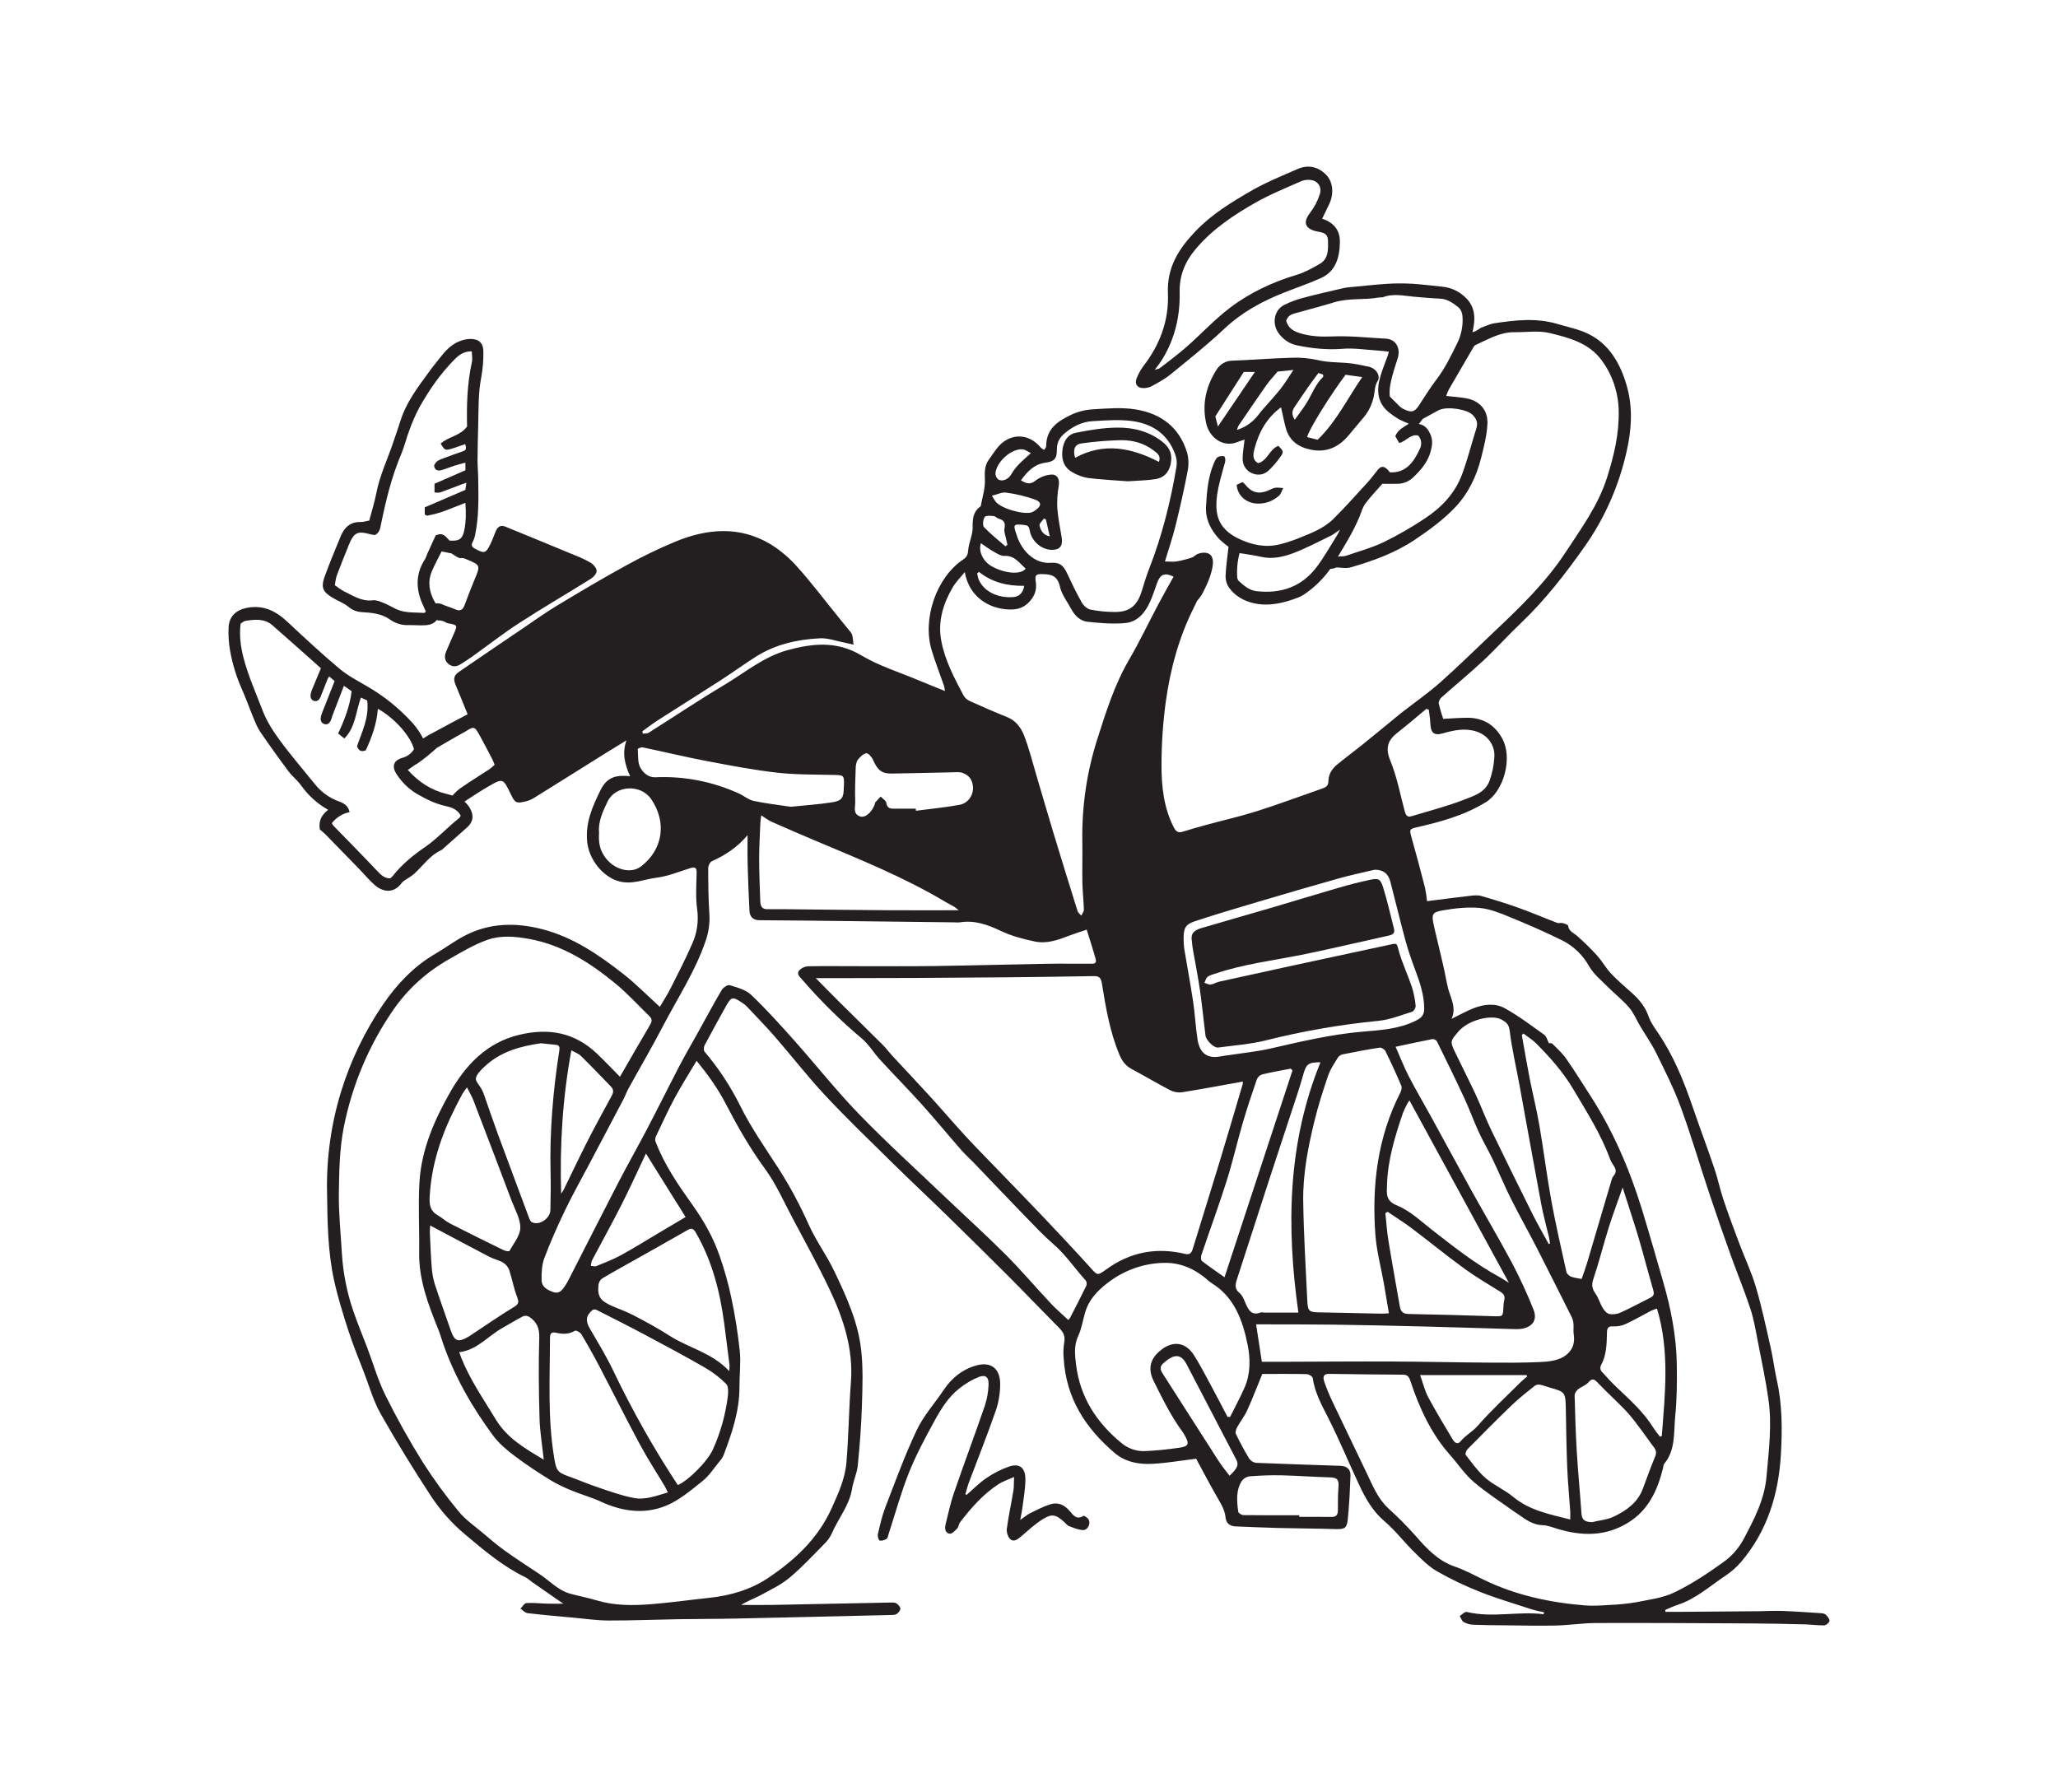<svg width="217" height="189" viewBox="0 0 217 189" fill="none" xmlns="http://www.w3.org/2000/svg">
<path d="M192.52 170.269C192.404 170.153 192.186 170.121 192.01 170.109C190.635 170.018 189.26 169.921 187.884 169.869C187.097 169.838 186.307 169.892 185.518 169.899C182.691 169.924 179.864 169.946 177.037 169.967C176.56 169.97 176.083 169.967 175.606 169.967L175.591 169.764C176.027 169.582 176.455 169.369 176.902 169.224C178.782 168.618 180.262 167.277 181.88 166.195C182.512 165.779 183.088 165.273 183.591 164.693C186.319 161.479 187.538 157.615 187.781 153.373C187.932 150.746 187.93 148.119 187.352 145.528C187.098 144.392 186.959 143.228 186.702 142.094C186.217 139.958 185.764 137.808 185.144 135.715C184.668 134.107 183.943 132.584 183.352 131.012C182.785 129.503 182.222 127.992 181.709 126.461C181.355 125.403 181.134 124.295 180.776 123.239C180.04 121.067 179.232 118.921 178.489 116.751C177.549 114.007 176.471 111.341 174.85 108.951C174.471 108.391 174.054 107.821 173.833 107.186C173.482 106.175 172.868 105.425 172.122 104.75C171.366 104.067 170.581 103.413 169.882 102.671C169.33 102.085 168.927 101.343 168.386 100.743C167.719 100.013 167.015 99.323 166.276 98.676C165.922 98.362 165.437 98.228 165.345 97.624C165.326 97.496 164.977 97.392 164.766 97.336C164.584 97.288 164.362 97.38 164.19 97.314C162.829 96.795 161.487 96.218 160.118 95.727C158.816 95.261 157.493 94.856 156.166 94.475C155.81 94.372 155.402 94.418 155.024 94.462C153.561 94.628 152.102 94.821 150.471 95.025C150.424 94.541 150.351 94.06 150.25 93.585C149.791 91.79 149.311 90 148.81 88.217C148.607 87.498 148.636 87.408 149.311 87.255C151.858 86.677 154.366 86.001 156.659 84.598C158.564 83.433 159.52 79.941 158.408 77.892C157.572 76.352 156.285 75.667 154.643 75.686C153.819 75.695 152.995 75.761 152.173 75.802C151.99 75.275 151.835 74.738 151.706 74.194C151.668 74.007 151.817 73.7 151.971 73.562C153.439 72.253 154.96 71.009 156.398 69.665C157.768 68.385 159.027 66.974 160.387 65.682C162.92 63.275 165.057 60.512 167.086 57.636C169.2 54.643 170.709 51.222 171.519 47.587C172.045 45.272 172.185 42.944 171.519 40.646C170.842 38.311 169.675 36.293 167.505 35.22C166.48 34.713 165.327 34.492 164.226 34.162C162.015 33.501 159.787 33.75 157.567 34.087C157.107 34.157 156.666 34.381 156.136 34.569C156.062 34.626 155.987 34.679 155.911 34.726C155.708 34.863 155.488 34.967 155.256 35.036C155.279 34.94 155.302 34.844 155.323 34.748C155.592 33.497 155.517 32.274 154.489 31.336C153.817 30.701 152.97 30.313 152.073 30.229C151.018 30.129 149.966 29.983 148.909 29.921C148.044 29.872 147.177 29.873 146.312 29.926C145.089 30 143.869 30.14 142.648 30.255C142.342 30.271 142.037 30.307 141.735 30.363C140.319 30.691 138.899 31.007 137.495 31.385C136.764 31.567 136.053 31.831 135.375 32.173C134.36 32.712 134.111 34.068 134.764 35.056C135.008 35.419 135.318 35.729 135.675 35.966C136.032 36.203 136.43 36.363 136.846 36.436C138.378 36.741 139.938 36.912 141.5 36.784C142.76 36.681 143.997 36.881 145.243 36.962C145.627 36.987 146.01 37.036 146.439 37.079C146.396 37.25 146.377 37.362 146.339 37.467C146.074 38.209 145.766 38.937 145.547 39.695C145.124 41.153 145.213 42.504 146.484 43.506C146.813 43.77 147.159 44.008 147.521 44.219C147.855 44.389 148.197 44.541 148.546 44.674C148.019 45.065 147.4 45.266 147.125 46C147.257 46.231 147.403 46.488 147.53 46.71C148.306 46.532 148.737 45.723 149.544 45.931C149.709 46.117 149.814 46.353 149.844 46.605C149.874 46.858 149.827 47.114 149.711 47.337C149.064 48.715 148.269 49.895 146.55 49.807C146.456 49.676 146.351 49.555 146.236 49.444C145.867 49.135 145.592 49.161 145.29 49.527C144.925 49.97 144.59 50.444 144.204 50.865C143.02 52.158 141.851 53.47 140.613 54.703C139.534 55.778 138.126 56.264 136.772 56.814C136.173 57.053 135.559 57.248 134.935 57.399C133.431 57.775 131.996 57.464 130.616 56.807C129.59 56.318 128.709 55.593 128.397 54.426C128.208 53.72 128.233 52.907 128.336 52.169C128.473 51.187 128.766 50.227 129.022 49.266C129.127 48.872 129.331 48.501 129.084 48.102C128.44 48.064 128.283 48.171 128.01 48.807C127.384 50.26 127.253 51.807 127.166 53.377C127.09 54.735 127.629 55.785 128.448 56.719C128.785 57.103 129.219 57.393 129.537 57.665C129.421 58.742 129.263 59.758 129.225 60.779C129.224 61.219 129.36 61.646 129.611 61.996C130.272 62.883 131.194 63.389 132.235 63.616C133.849 63.967 135.386 63.58 136.893 63.004C137.205 62.875 137.501 62.704 137.773 62.496C138.73 61.812 139.574 60.966 140.269 59.991C140.498 59.979 140.724 59.925 140.936 59.831C141.434 59.853 141.949 59.964 142.405 59.832C144.787 59.146 147.134 58.297 149.223 56.89C150.738 55.87 152.251 54.761 153.507 53.421C154.807 52.035 155.679 50.246 156.163 48.324C156.463 47.133 156.777 45.916 156.838 44.697C156.911 43.246 156.011 42.267 154.635 42.006C153.955 41.877 153.259 41.841 152.488 41.753C152.568 41.519 152.662 41.291 152.77 41.069C153.608 39.614 154.452 38.162 155.302 36.714C155.372 36.595 155.45 36.444 155.56 36.394C156.892 35.79 158.172 35.008 159.69 35.031C160.93 35.049 162.221 34.83 163.401 35.119C165.428 35.615 167.547 36.138 168.917 38.04C170.033 39.562 170.652 41.426 170.679 43.352C170.729 45.764 170.183 48.019 169.472 50.29C168.54 53.265 166.767 55.657 165.124 58.173C163.005 61.419 160.287 64.028 157.539 66.623C155.656 68.401 153.814 70.23 151.879 71.943C150.567 73.106 149.126 74.106 147.744 75.181C147.544 75.337 147.353 75.504 147.156 75.665C145.949 76.653 144.746 77.647 143.532 78.624C142.688 79.303 141.813 79.939 140.98 80.631C140.449 81.071 140.074 81.641 140.069 82.398C140.065 82.926 139.705 83.053 139.327 83.184C137.073 83.967 134.835 84.805 132.563 85.526C130.814 86.081 129.023 86.485 127.254 86.966C126.401 87.198 125.551 87.444 124.705 87.703C124.266 87.838 124.016 87.724 123.783 87.275C122.704 85.19 122.463 82.904 122.471 80.613C122.474 78.416 122.623 76.222 122.917 74.048C123.396 70.557 124.311 67.182 125.895 64.041C126.009 63.815 126.118 63.586 126.226 63.354C126.398 63.162 126.557 62.956 126.699 62.739C126.853 62.476 126.992 62.203 127.115 61.922C127.389 61.372 127.607 60.792 127.764 60.192C127.881 59.691 128.045 58.91 127.63 58.509C127.388 58.276 127.015 58.252 126.706 58.296C126.557 58.318 126.411 58.361 126.273 58.426C126.26 58.417 126.245 58.408 126.232 58.399C126.22 58.422 126.208 58.444 126.195 58.465C126.072 58.531 125.956 58.61 125.848 58.702C125.834 58.714 125.821 58.728 125.81 58.744C125.264 58.936 124.704 59.085 124.137 59.191C123.737 59.264 123.315 59.205 122.833 59.205C123.239 57.852 123.655 56.642 123.961 55.401C124.429 53.507 124.855 51.599 125.224 49.68C125.356 49.05 125.341 48.395 125.182 47.772C124.363 45.001 122.349 43.608 119.8 43.181C118.283 42.927 116.692 43.075 115.141 43.169C114.352 43.222 113.578 43.429 112.86 43.778C111.55 44.42 110.307 45.209 110.315 47.047C110.315 47.178 110.174 47.311 110.099 47.443C109.967 47.379 109.844 47.295 109.734 47.194C108.504 45.681 106.541 45.627 105.261 47.105C104.896 47.526 104.601 48.014 104.268 48.467C103.787 49.121 103.823 49.834 103.85 50.633C103.88 51.533 103.577 52.446 103.415 53.353C103.408 53.391 103.356 53.424 103.319 53.451C102.537 54.031 102.549 54.896 102.555 55.77C102.542 56.021 102.5 56.27 102.431 56.51C102.317 57.013 102.121 57.508 102.09 58.015C102.061 58.472 101.94 58.747 101.566 58.995C98.748 60.869 97.227 65.231 98.24 68.579C98.618 69.828 99.099 71.043 99.525 72.276C99.576 72.469 99.613 72.666 99.637 72.865C98.636 72.46 97.727 72.103 96.827 71.724C94.815 70.876 92.694 70.227 90.824 69.11C88.229 67.558 85.658 67.84 83.015 68.566C80.543 69.244 78.538 70.93 76.362 72.23C73.666 73.839 71.05 75.595 68.39 77.27C68.227 77.373 67.982 77.331 67.776 77.357C67.763 77.275 67.749 77.193 67.736 77.111C68.275 76.725 68.8 76.314 69.356 75.957C71.558 74.544 73.775 73.161 75.973 71.743C77.228 70.933 78.438 70.048 79.699 69.249C81.766 67.94 84.069 67.429 86.433 67.308C87.302 67.263 88.189 67.6 89.067 67.769C89.379 67.829 89.688 67.908 89.999 67.978C89.956 67.641 89.934 67.299 89.861 66.969C89.806 66.811 89.719 66.669 89.605 66.552C89.212 66.06 88.809 65.576 88.412 65.087C86.988 63.33 85.621 61.516 84.12 59.836C83.278 58.869 82.304 58.04 81.231 57.376C77.964 55.436 74.56 55.737 71.205 57.117C69.401 57.872 67.636 58.728 65.918 59.682C63.472 61.023 61.068 62.455 58.673 63.898C57.476 64.619 56.335 65.446 55.174 66.233C52.93 67.753 50.682 69.268 48.45 70.808C47.809 71.25 47.771 71.595 48.084 72.33C48.497 73.302 48.886 74.284 49.308 75.319C48.112 75.955 46.975 76.539 45.857 77.16C45.652 77.282 45.44 77.391 45.223 77.488C45.227 77.493 45.23 77.498 45.234 77.503C45.222 77.508 45.209 77.512 45.198 77.519C44.998 77.626 44.804 77.744 44.617 77.873C44.308 77.275 43.929 76.72 43.489 76.222C42.09 74.689 40.479 73.39 38.709 72.371C37.707 71.787 36.66 71.242 35.773 70.496C33.895 68.916 32.089 67.239 30.292 65.556C29.055 64.397 27.721 63.763 26.023 64.098C24.901 64.319 24.149 64.991 24.102 66.179C24.067 66.975 24.117 67.772 24.251 68.555C24.5 69.979 24.922 71.363 25.506 72.673C25.941 73.652 26.297 74.672 26.709 75.663C26.923 76.176 27.127 76.71 27.434 77.159C28.398 78.568 29.391 79.957 30.412 81.323C30.806 81.852 31.342 82.262 31.729 82.795C32.495 83.874 33.475 84.761 34.601 85.395C33.996 85.876 33.566 86.433 33.72 87.465C33.864 87.591 34.136 87.799 34.375 88.042C35.56 89.248 36.74 90.46 37.916 91.677C38.454 92.232 38.949 92.844 39.53 93.343C40.31 94.013 41.457 94.304 42.339 93.133C42.567 92.831 42.96 92.669 43.275 92.44C43.435 92.332 43.587 92.214 43.733 92.087C44.645 91.229 45.384 90.149 46.56 89.629C46.632 89.584 46.698 89.528 46.756 89.464C47.59 88.723 48.424 87.983 49.258 87.242C49.903 86.673 49.989 85.966 49.541 85.204C49.392 84.95 49.203 84.724 48.981 84.538C49.049 84.481 49.119 84.428 49.192 84.38C49.943 83.891 50.691 83.398 51.463 82.949C53.036 82.036 53.042 82.048 53.864 83.759C54.292 84.652 54.436 84.738 55.347 84.526C55.658 84.461 55.958 84.345 56.236 84.183C58.808 82.588 61.37 80.974 63.937 79.369C64.639 78.93 65.348 78.504 66.053 78.071C65.576 79.42 65.881 80.595 66.439 81.851C65.051 81.718 64.041 81.865 63.33 83.299C62.469 85.034 61.729 86.72 61.908 88.716C62.084 90.667 63.611 92.495 65.286 92.937C66.68 93.306 67.913 92.714 69.207 92.555C70.424 92.405 71.605 91.912 72.794 91.542C73.31 91.381 73.472 91.499 73.456 92.097C73.421 93.362 73.336 94.649 73.511 95.889C73.682 97.12 73.502 98.377 72.993 99.499C72.301 101.102 71.498 102.652 70.713 104.208C70.367 104.892 69.947 105.535 69.575 106.172C68.25 104.968 67.076 103.771 65.779 102.75C63.162 100.692 60.435 98.825 57.199 97.989C54.364 97.256 51.587 97.298 48.934 98.703C47.886 99.258 46.921 99.984 45.892 100.582C43.647 101.889 41.865 103.762 40.393 105.915C38.483 108.706 36.993 111.793 35.977 115.066C34.916 118.503 34.411 122.105 34.484 125.72C34.53 128.848 34.555 131.996 35.237 135.061C35.639 136.865 36.191 138.636 36.76 140.391C37.235 141.857 37.823 143.281 38.377 144.717C38.94 146.176 39.37 147.724 40.127 149.063C41.8 152.023 43.58 154.92 45.438 157.754C46.446 159.285 47.661 160.651 49.045 161.808C51.05 163.494 53.033 165.179 55.383 166.31C55.646 166.436 55.867 166.66 56.112 166.83C57.013 167.46 57.916 168.087 58.82 168.712C58.969 168.815 59.121 168.912 59.411 169.105C58.697 169.105 58.18 169.117 57.663 169.102C56.944 169.082 56.223 168.992 55.509 169.04C55.287 169.055 55.087 169.423 54.877 169.629C55.124 169.793 55.36 170.071 55.621 170.102C57.253 170.295 58.89 170.438 60.526 170.587C61.739 170.698 62.953 170.877 64.168 170.88C66.609 170.886 69.05 170.785 71.491 170.744C73.481 170.711 75.472 170.718 77.462 170.676C82.935 170.56 88.409 170.435 93.882 170.301C94.105 170.296 94.364 170.308 94.539 170.196C94.724 170.078 94.941 169.817 94.936 169.625C94.93 169.431 94.701 169.192 94.514 169.069C94.358 168.967 94.121 168.981 93.92 168.985C89.804 169.065 85.687 169.157 81.571 169.234C80.429 169.255 79.287 169.237 78.145 169.237C78.818 168.818 79.543 168.562 80.215 168.199C81.254 167.637 82.347 167.122 83.252 166.367C84.562 165.276 85.735 163.999 86.943 162.776C87.259 162.469 87.518 162.101 87.708 161.694C88.394 160.1 89.565 158.757 89.851 156.95C89.98 156.133 90.365 155.353 90.445 154.536C90.653 152.448 90.814 150.351 90.881 148.253C90.944 146.297 91.02 144.317 90.808 142.382C90.479 139.404 89.244 136.715 87.976 134.061C87.167 132.366 86.057 130.869 85.277 129.145C84.365 127.094 83.305 125.12 82.108 123.241C80.693 121.052 79.192 118.92 78.031 116.569C77.008 114.521 75.75 112.613 74.286 110.889C74.18 110.762 74.204 110.396 74.298 110.218C75.023 108.846 75.774 107.49 76.529 106.136C77.106 105.1 77.234 105.071 78.2 105.702C78.397 105.821 78.579 105.964 78.744 106.128C79.749 107.195 80.773 108.244 81.737 109.353C83.509 111.392 85.172 113.543 87.012 115.51C89.267 117.922 91.644 120.208 93.993 122.52C95.977 124.474 98.007 126.376 100 128.32C102.09 130.36 104.169 132.414 106.236 134.48C108.072 136.322 109.871 138.205 111.702 140.052C112.129 140.483 112.338 140.909 112.211 141.565C112.123 142.132 112.105 142.708 112.159 143.279C112.421 147.488 114.497 150.616 117.49 153.18C118.665 154.185 120.085 154.437 121.524 154.358C123.059 154.274 124.585 154.007 126.123 153.82C126.889 155.229 127.637 156.674 128.454 158.074C128.809 158.684 129.147 159.265 129.223 159.997C129.29 160.644 129.693 160.936 130.297 160.958C131.789 161.011 133.281 161.087 134.774 161.124C136.784 161.174 138.795 161.174 140.805 161.239C141.733 161.27 142.013 161.174 142.11 160.234C142.27 158.693 142.34 157.139 142.397 155.588C142.424 154.868 141.939 154.589 141.325 154.568C138.365 154.463 135.405 154.38 132.446 154.253C132.303 154.236 132.164 154.188 132.039 154.111C131.914 154.035 131.805 153.932 131.719 153.809C131.208 152.963 130.737 152.091 130.31 151.194C130.227 151.02 130.349 150.677 130.465 150.467C130.792 149.872 131.228 149.337 131.506 148.721C132.077 147.46 132.573 146.162 133.099 144.881C134.601 144.881 136.183 144.864 137.764 144.899C137.992 144.904 138.388 145.13 138.413 145.301C138.637 146.88 139.388 148.197 140.083 149.574C141.242 151.868 142.226 154.26 143.318 156.592C143.991 158.028 144.754 159.372 145.99 160.419C147.123 161.379 148.048 162.609 149.117 163.66C149.872 164.402 150.641 165.186 151.533 165.698C153.007 166.535 154.535 167.264 156.104 167.879C157.811 168.556 159.578 169.066 161.32 169.644C161.578 169.73 161.842 169.798 162.107 169.863C162.337 169.919 162.57 169.96 162.802 170.008C162.791 170.078 162.78 170.148 162.769 170.218C160.075 169.875 157.365 170.63 154.669 169.978C154.459 169.928 154.169 170.251 153.916 170.401C154.048 170.619 154.134 170.922 154.322 171.034C154.619 171.206 154.949 171.304 155.287 171.32C156.459 171.37 157.633 171.377 158.807 171.388C160.546 171.405 162.287 171.452 164.026 171.41C165.466 171.374 166.903 171.149 168.342 171.145C173.816 171.128 179.291 171.16 184.766 171.188C186.617 171.198 188.468 171.241 190.318 171.286C190.995 171.303 191.671 171.409 192.345 171.39C192.548 171.384 192.878 171.113 192.905 170.923C192.934 170.726 192.699 170.447 192.52 170.269ZM148.129 43.196C147.971 43.137 147.822 43.051 147.689 42.943C147.293 42.572 146.915 42.179 146.548 41.813C146.453 41.026 146.631 40.34 146.801 39.663C146.966 39.008 147.202 38.374 147.392 37.726C147.693 36.695 147.163 35.767 146.149 35.713C144.259 35.614 142.378 35.397 140.473 35.477C139.323 35.525 138.132 35.483 136.995 35.111C136.35 34.901 135.819 34.576 135.618 33.81C135.794 33.333 136.119 33.161 136.475 33.06C137.875 32.662 139.287 32.306 140.679 31.879C142.232 31.403 143.845 31.655 145.41 31.369C145.547 31.345 145.7 31.383 145.826 31.335C146.925 30.922 148.028 31.195 149.132 31.291C150.021 31.368 150.911 31.451 151.803 31.487C152.58 31.518 153.187 31.925 153.762 32.396C154.083 32.659 154.201 33.061 154.218 33.499C154.259 34.419 154.07 35.335 153.671 36.154C153.006 37.516 152.344 38.878 151.419 40.082C150.768 40.928 150.211 41.854 149.619 42.749C149.167 43.431 148.863 43.53 148.129 43.196ZM138.872 59.74C137.241 61.923 135.022 62.628 132.473 62.336C131.747 62.253 131.193 61.782 130.661 61.301C130.553 61.205 130.481 61.071 130.459 60.924C130.395 60.047 130.477 59.166 130.702 58.32C131.551 58.465 132.266 58.553 132.966 58.715C134.163 58.99 135.318 58.726 136.411 58.31C137.742 57.804 139.016 57.125 140.306 56.501C140.606 56.355 140.871 56.13 141.293 55.848C141.143 56.138 141.07 56.306 140.975 56.457C140.281 57.557 139.644 58.705 138.872 59.74ZM155.284 43.756C155.66 44.14 155.867 44.564 155.674 45.164C155.153 46.785 154.751 48.454 154.155 50.043C153.398 52.062 151.961 53.537 150.248 54.664C148.858 55.595 147.41 56.429 145.916 57.16C144.627 57.776 143.235 58.153 141.883 58.62C141.695 58.662 141.502 58.677 141.309 58.666C141.23 58.681 141.151 58.693 141.071 58.702C141.883 57.351 142.714 56.011 143.327 54.538C143.528 54.058 143.661 53.52 143.957 53.118C144.501 52.379 145.144 51.721 145.756 51.017C146.295 51.017 146.797 51.025 147.299 51.015C147.922 51.026 148.526 50.792 148.994 50.358C149.804 49.58 150.545 48.747 150.859 47.581C151.018 46.993 151.091 46.439 150.848 45.858C150.602 45.271 150.261 44.811 149.603 44.711C149.75 44.518 149.89 44.341 150.023 44.17C150.614 43.846 151.205 43.523 151.797 43.2C151.802 43.202 151.807 43.204 151.812 43.206C152.74 42.846 154.708 43.168 155.284 43.756ZM48.432 86.251C47.178 87.232 46.107 88.441 44.78 89.347C43.552 90.185 42.376 91.148 41.423 92.358C41.335 92.455 41.239 92.545 41.137 92.625C40.513 92.617 40.153 92.24 39.764 91.829C38.248 90.223 36.696 88.655 35.159 87.071C35.095 86.985 35.04 86.893 34.993 86.796C35.469 86.19 36.13 85.781 36.862 85.638C36.728 84.971 36.271 84.703 35.765 84.519C34.778 84.172 33.899 83.547 33.224 82.71C31.979 81.163 30.677 79.662 29.5 78.059C28.789 77.089 28.126 76.065 27.679 74.894C26.98 73.065 26.175 71.283 25.678 69.371C25.372 68.192 25.22 67.01 25.37 65.764C25.543 65.659 25.701 65.495 25.878 65.469C26.88 65.317 27.886 65.191 28.752 65.96C29.629 66.738 30.513 67.507 31.391 68.285C32.201 69.003 33.006 69.726 33.837 70.468C33.544 71.169 33.263 71.839 32.987 72.511C32.904 72.699 32.836 72.893 32.781 73.091C32.677 73.5 32.792 73.792 33.077 73.897C33.379 74.009 33.64 73.871 33.8 73.481C34.055 72.86 34.292 72.231 34.54 71.608C34.589 71.509 34.643 71.413 34.702 71.321C34.899 71.49 35.079 71.645 35.281 71.819C34.903 72.779 34.538 73.702 34.177 74.626C34.044 74.918 33.934 75.221 33.846 75.532C33.774 75.859 33.801 76.21 34.172 76.342C34.531 76.47 34.76 76.257 34.901 75.927C34.969 75.766 35.002 75.59 35.065 75.426C35.45 74.418 35.84 73.412 36.262 72.317C36.567 72.529 36.81 72.699 37.079 72.886C36.886 74.463 36.332 75.898 35.652 77.348C35.89 77.538 36.076 77.685 36.307 77.869C37.497 76.689 37.505 75.06 38.056 73.56C38.31 73.677 38.545 73.785 38.72 73.865C38.938 75.694 38.149 77.2 37.646 78.688C37.835 79.207 38.113 79.295 38.568 79.123C39.192 77.774 39.724 76.339 39.843 74.74C41.602 75.714 43.303 77.624 43.652 79.009C43.36 79.469 42.913 79.794 42.403 79.919C41.497 80.185 41.276 80.825 41.825 81.644C42.362 82.476 43.069 83.169 43.894 83.671C44.897 84.261 45.921 84.773 47.065 85.016C47.65 85.141 48.25 85.369 48.574 86.004C48.518 86.106 48.493 86.204 48.432 86.251ZM51.612 81.107C50.596 81.776 49.556 82.408 48.559 83.107C48.248 83.328 47.967 83.591 47.72 83.889C47.504 83.822 47.282 83.764 47.062 83.711C45.453 83.318 44.137 82.46 43.002 81.19C43.309 80.972 43.583 80.79 43.837 80.605C43.875 80.598 43.911 80.584 43.943 80.562C44.687 80.046 45.396 79.476 46.066 78.856C46.934 78.343 47.813 77.848 48.688 77.348C48.788 77.291 48.893 77.246 48.991 77.186C50.008 76.558 50.019 76.551 50.608 77.604C51.067 78.427 51.496 79.269 51.933 80.106C52.009 80.252 52.059 80.412 52.153 80.646C51.982 80.812 51.802 80.966 51.612 81.107ZM147.383 77.233C148.411 76.436 149.396 75.576 150.4 74.744L150.655 74.837C150.71 75.307 150.796 75.775 150.815 76.247C150.856 77.28 151.196 77.602 152.142 77.33C153.312 76.994 154.471 76.751 155.674 77.135C156.843 77.508 157.658 78.561 157.568 79.838C157.519 80.709 157.342 81.566 157.043 82.378C156.567 83.603 155.346 83.946 154.325 84.344C152.53 85.043 150.656 85.515 148.813 86.075C148.377 86.208 148.224 85.945 148.115 85.538C147.639 83.749 147.292 81.897 146.597 80.207C146.025 78.818 146.362 78.024 147.383 77.233ZM125.972 97.152C128.17 96.421 130.392 95.767 132.611 95.109C135.463 94.264 138.317 93.427 141.18 92.622C142.421 92.273 143.684 92.012 144.937 91.711C145.826 91.698 146.375 92.104 146.6 92.965C147.148 95.058 147.647 97.165 148.215 99.251C148.501 100.3 148.867 101.328 149.247 102.344C149.732 103.638 150.163 104.933 150.172 106.353C150.177 107.043 149.865 107.34 149.305 107.621C147.493 108.531 145.538 108.625 143.608 108.793C140.325 109.077 137.132 109.84 133.927 110.573C132.561 110.884 131.16 111.021 129.775 111.235C129.417 111.291 129.056 111.324 128.701 111.393C127.338 111.662 126.505 111.098 126.273 109.617C126.066 108.3 126.005 106.957 125.808 105.637C125.529 103.773 125.178 101.92 124.872 100.061C124.821 99.706 124.798 99.348 124.802 98.989C124.794 97.896 124.983 97.481 125.972 97.152ZM158.101 134.657C155.561 133.271 153.282 131.474 150.993 129.685C149.801 128.753 148.641 127.648 147.292 127.105C146.061 126.61 146.225 125.831 146.251 124.922C146.324 122.31 147.086 119.863 147.902 117.433C148.039 117.079 148.197 116.734 148.376 116.402C148.449 116.275 148.527 116.152 148.612 116.034C152.107 122.443 155.55 128.756 159.099 135.264C158.659 134.995 158.386 134.813 158.101 134.657ZM158.601 137.158C158.551 137.367 158.526 137.582 158.524 137.797C158.48 138.838 158.483 138.824 157.468 138.793C154.49 138.703 151.513 138.61 148.535 138.557C147.972 138.547 147.7 138.332 147.603 137.775C147.2 135.45 146.774 133.13 146.394 130.801C146.238 129.85 146.18 128.882 146.077 127.922C146.158 127.877 146.24 127.832 146.321 127.787C147.17 128.364 148.043 128.906 148.864 129.525C150.719 130.924 152.522 132.401 154.397 133.767C155.621 134.659 156.929 135.423 158.213 136.22C158.586 136.451 158.723 136.718 158.601 137.158ZM147.65 115.224C145.263 119.906 144.641 124.95 145.02 130.157C145.148 131.921 145.622 133.655 145.931 135.405C146.107 136.404 146.268 137.406 146.449 138.485C146.166 138.499 145.881 138.53 145.596 138.524C143.426 138.481 141.258 138.422 139.088 138.386C138.056 138.369 137.899 138.282 137.845 137.175C137.674 133.67 137.466 130.163 137.414 126.655C137.372 123.776 137.928 120.952 138.608 118.174C139.003 116.56 139.51 114.972 140.047 113.403C140.274 112.741 140.691 112.148 141.053 111.544C141.165 111.369 141.334 111.243 141.528 111.191C142.835 110.927 144.146 110.675 145.462 110.473C145.654 110.444 145.988 110.647 146.082 110.839C146.674 112.04 147.233 113.259 147.759 114.496C147.84 114.686 147.756 115.016 147.65 115.224ZM136.285 112.867C133.905 120.11 131.525 127.352 129.117 134.682C128.285 134.094 127.493 133.558 126.735 132.972C126.626 132.888 126.609 132.54 126.67 132.359C127.551 129.753 128.502 127.172 129.333 124.548C129.977 122.515 130.451 120.422 131.049 118.371C131.5 116.827 132.013 115.302 132.538 113.784C132.596 113.663 132.677 113.556 132.776 113.47C132.875 113.384 132.991 113.322 133.115 113.287C134.1 113.053 135.098 112.881 136.091 112.687C136.156 112.747 136.22 112.807 136.285 112.867ZM123.395 114.966C123.778 115.16 124.207 115.234 124.629 115.179C126.763 114.839 128.887 114.437 131.049 114.05C131.055 114.15 131.047 114.249 131.026 114.346C130.231 117.033 129.444 119.723 128.629 122.403C127.684 125.513 126.713 128.615 125.758 131.721C125.625 132.154 125.413 132.332 124.952 132.221C121.954 131.499 119.175 132.014 116.623 133.873C115.683 134.558 115.698 134.474 114.919 133.61C113.285 131.798 111.613 130.023 109.936 128.254C108.324 126.554 106.686 124.883 105.061 123.196C103.966 122.061 102.857 120.942 101.788 119.779C100.516 118.396 99.293 116.962 98.027 115.573C96.727 114.146 95.399 112.748 94.089 111.331C93.742 110.956 93.436 110.535 93.076 110.176C91.568 108.67 90.043 107.183 88.53 105.682C87.729 104.887 86.941 104.078 86.013 103.139C87.466 103.139 88.683 103.141 89.9 103.139C92.137 103.135 94.374 103.133 96.611 103.122C99.775 103.105 102.938 103.083 106.102 103.056C109.176 103.026 112.25 102.984 115.325 102.93C115.874 102.92 116.086 103.083 116.187 103.707C116.598 106.267 117.03 108.826 118.041 111.229C118.323 111.899 118.694 112.391 119.321 112.724C120.688 113.451 122.021 114.253 123.395 114.966ZM110.204 48.794C111.161 48.663 111.45 48.398 111.442 47.386C111.435 46.626 111.752 46.116 112.272 45.681C113.126 44.966 114.09 44.475 115.176 44.413C116.545 44.334 117.938 44.219 119.291 44.389C121.392 44.652 123.11 45.679 123.916 47.913C124.064 48.311 124.113 48.742 124.057 49.166C123.439 52.867 122.535 56.486 121.171 59.967C120.869 60.737 120.634 61.537 120.388 62.331C119.906 63.885 119.098 64.548 117.527 64.532C116.673 64.53 115.82 64.446 114.98 64.28C114.637 64.209 114.253 63.866 114.065 63.534C113.497 62.533 112.998 61.487 112.509 60.439C112.099 59.561 111.698 59.284 110.756 59.348C109.298 59.447 107.935 58.393 107.273 56.655C107.256 56.61 107.25 56.562 107.234 56.517C106.788 55.254 106.815 55.23 108.056 55.367C108.438 55.409 108.517 55.601 108.579 55.956C108.776 57.08 109.824 57.97 110.903 57.982C111.756 57.992 112.09 57.563 111.945 56.666C111.777 55.633 111.557 54.603 111.483 53.561C111.448 52.783 111.499 52.003 111.636 51.238C111.753 50.475 111.461 49.957 110.73 50.055C110.174 50.118 109.643 50.332 109.188 50.676C108.637 51.135 108.222 50.987 107.65 50.658C108.329 49.7 109.067 48.951 110.204 48.794ZM110.076 54.676C110.144 54.709 110.213 54.743 110.281 54.776C110.412 55.344 110.544 55.912 110.693 56.559C110.007 56.432 109.723 55.942 109.608 55.403C109.567 55.207 109.909 54.921 110.076 54.676ZM107.827 47.38C108.092 47.402 108.343 47.608 108.7 47.776C108.164 48.273 107.743 48.625 107.367 49.025C107.083 49.325 106.834 49.66 106.626 50.023C106.352 50.515 105.701 50.834 105.257 50.554C105.165 50.479 105.09 50.383 105.039 50.272C104.988 50.162 104.961 50.041 104.961 49.917C105.069 48.685 106.656 47.28 107.827 47.38ZM106.085 51.944C107.129 52.083 108.157 52.331 109.155 52.685C109.852 52.949 109.813 53.361 109.189 53.793C109.081 53.878 108.963 53.949 108.838 54.006C107.992 54.326 105.587 53.639 104.991 52.907C104.878 52.769 104.795 52.602 104.588 52.273C105.187 52.13 105.658 51.879 106.085 51.944ZM103.829 54.521C103.957 54.337 104.444 54.391 104.765 54.416C104.95 54.43 105.115 54.636 105.305 54.691C105.824 54.84 106.043 55.101 105.916 55.723C105.846 56.062 106.016 56.458 106.085 56.826C106.125 57.035 106.179 57.242 106.226 57.45C106.155 57.503 106.084 57.556 106.012 57.61C105.249 56.943 104.449 56.316 103.751 55.58C103.586 55.406 103.652 54.774 103.829 54.521ZM103.433 57.28C103.9 57.596 104.3 57.905 104.734 58.147C105.108 58.355 105.529 58.642 105.915 58.619C106.98 58.557 107.481 59.377 108.149 59.96C107.65 60.639 105.896 60.488 104.51 59.679C103.645 59.174 103.138 58.111 103.433 57.28ZM103.229 60.309C104.627 61.421 106.225 61.799 107.993 61.775C107.899 62.521 107.418 62.904 106.924 62.954C105.632 63.084 103.971 62.659 103.24 61.221C103.125 60.994 103.1 60.717 103.033 60.463C103.099 60.412 103.164 60.36 103.229 60.309ZM99.249 67.57C98.865 65.519 99.453 63.65 100.463 61.923C100.775 61.388 101.229 60.946 101.727 60.326C102.203 63.001 104.322 64.174 106.318 64.265C107.093 64.301 107.781 64.182 108.388 63.605C109.048 62.977 109.364 62.258 109.21 61.314C109.1 60.641 109.254 60.529 109.872 60.537C110.793 60.55 111.497 60.663 111.762 61.867C111.945 62.694 112.526 63.424 112.936 64.192C113.323 64.918 113.904 65.484 114.67 65.565C116.009 65.705 117.376 65.831 118.706 65.692C119.921 65.565 120.75 64.625 121.264 63.456C121.538 62.83 121.767 62.179 121.987 61.529C122.317 60.554 122.786 60.349 123.744 60.807C123.2 61.791 122.642 62.766 122.116 63.76C121.093 65.69 120.157 67.676 119.058 69.555C117.53 72.166 116.629 75.042 115.712 77.91C114.599 81.382 114.062 85.03 114.123 88.695C114.146 90.151 114.102 91.61 114.129 93.066C114.148 94.019 114.259 94.97 114.286 95.923C114.291 96.13 114.111 96.343 114.017 96.553C113.882 96.394 113.679 96.258 113.621 96.072C112.754 93.308 111.9 90.54 111.058 87.767C110.445 85.746 109.863 83.714 109.26 81.689C108.849 80.306 108.503 78.893 107.982 77.558C107.655 76.721 107.101 75.979 106.206 75.621C104.876 75.089 103.561 74.513 102.253 73.922C101.983 73.803 101.754 73.599 101.597 73.338C100.631 71.5 99.64 69.659 99.249 67.57ZM90.177 84.511C90.135 83.347 90.184 82.177 90.225 81.011C90.236 80.71 90.28 80.348 90.445 80.13C90.678 79.823 91.02 79.475 91.349 79.432C91.563 79.404 91.933 79.841 92.067 80.15C92.514 81.184 92.966 81.585 94.011 81.571C96.109 81.544 98.207 81.48 100.306 81.44C100.71 81.432 101.142 81.376 101.511 81.504C101.843 81.618 102.22 81.889 102.379 82.203C102.513 82.454 102.587 82.735 102.597 83.022C102.607 83.31 102.552 83.596 102.436 83.856C102.321 84.117 102.148 84.344 101.932 84.519C101.716 84.695 101.464 84.813 101.196 84.865C99.668 85.144 98.119 85.289 96.579 85.493C96.573 85.419 96.567 85.346 96.561 85.272C95.794 85.272 95.027 85.271 94.259 85.273C93.847 85.274 93.536 85.218 93.451 84.653C93.414 84.407 93.063 84.215 92.855 83.998C92.664 84.202 92.469 84.403 92.286 84.616C92.246 84.662 92.26 84.755 92.235 84.821C91.906 85.676 91.255 86.261 90.703 86.093C89.894 85.845 90.197 85.067 90.177 84.511ZM101.09 95.985C98.478 95.985 96.042 95.996 93.606 95.982C90.629 95.964 87.651 95.923 84.674 95.895C83.413 95.882 82.152 95.86 80.891 95.873C80.283 95.878 80.178 95.465 80.161 94.983C80.11 93.504 80.049 92.024 80.048 90.544C80.047 89.303 80.122 88.061 80.17 86.82C80.179 86.589 80.22 86.359 80.264 85.974C80.694 86.244 81.008 86.498 81.361 86.654C82.898 87.338 84.442 88.005 85.993 88.656C90.669 90.628 95.378 92.52 99.775 95.153C100.05 95.317 100.338 95.455 100.614 95.616C100.729 95.683 100.829 95.781 101.09 95.985ZM67.585 91.367C66.491 92.203 64.655 91.692 63.732 90.292C63.255 89.568 63.103 88.943 63.167 87.777C63.058 86.666 63.553 85.577 64.067 84.516C64.906 82.785 67.556 82.656 68.66 84.263C70.34 86.707 69.903 89.594 67.585 91.367ZM69.103 81.962C68.347 81.996 67.821 81.474 67.528 80.963C67.225 80.436 67.296 79.661 67.247 78.992C67.243 78.94 67.602 78.774 67.764 78.808C69.999 79.274 72.22 79.814 74.461 80.24C76.947 80.714 79.439 81.193 81.948 81.477C83.985 81.708 86.051 81.664 88.105 81.721C88.927 81.744 89.005 81.799 88.992 82.651C88.99 82.771 88.971 82.89 88.971 83.009C88.966 84.119 88.798 84.434 87.741 84.602C86.317 84.828 84.873 84.918 83.386 85.072C82.095 84.877 80.77 84.734 79.471 84.455C78.917 84.336 78.43 83.905 77.893 83.664C75.121 82.405 72.117 81.823 69.103 81.962ZM76.512 116.37C77.748 118.75 79.072 121.076 80.661 123.246C81.838 124.853 82.665 126.751 83.616 128.539C84.921 130.996 86.27 133.433 87.465 135.95C88.925 139.025 89.994 142.223 89.721 145.778C89.505 148.589 89.488 151.418 89.248 154.226C89.102 155.94 88.391 157.494 87.683 159.059C86.212 162.309 83.751 164.537 81.005 166.386C79.165 167.623 77.008 168.255 74.792 168.488C72.748 168.703 70.71 168.998 68.662 169.158C66.747 169.308 64.826 169.327 62.943 168.765C62.015 168.488 61.062 168.309 60.128 168.053C58.845 167.702 57.938 166.677 56.857 165.963C55.63 165.154 54.398 164.353 53.201 163.496C52.399 162.922 51.645 162.27 50.888 161.629C50.025 160.898 49.066 160.246 48.355 159.372C46.987 157.719 45.718 155.977 44.558 154.155C43.14 151.881 41.83 149.533 40.635 147.12C39.843 145.521 39.347 143.759 38.71 142.074C38.233 140.811 37.698 139.57 37.268 138.29C36.593 136.338 36.184 134.294 36.053 132.221C35.934 130.099 35.702 127.975 35.73 125.855C35.761 123.521 35.802 121.141 36.247 118.87C37.124 114.453 38.871 110.281 41.376 106.627C42.967 104.279 45.022 102.458 47.427 101.102C48.736 100.363 50.047 99.567 51.446 99.088C52.84 98.61 54.336 98.743 55.806 99.011C59.299 99.649 62.223 101.506 64.946 103.757C66.2 104.794 67.311 106.024 68.489 107.164C68.806 107.47 68.735 107.75 68.524 108.105C67.463 109.901 66.428 111.713 65.368 113.544C64.558 112.725 63.778 111.899 62.959 111.118C60.597 108.867 57.89 108.387 54.812 109.104C51.339 109.913 49.081 112.299 47.389 115.304C45.772 118.178 44.426 121.262 44.227 124.679C44.085 127.128 44.234 129.594 44.197 132.052C44.154 134.965 45.157 137.57 46.21 140.171C46.396 140.631 46.529 141.114 46.691 141.585C47.927 145.169 49.785 148.388 51.991 151.375C52.618 152.224 53.465 152.923 54.303 153.557C55.512 154.472 56.785 155.3 58.069 156.096C58.796 156.524 59.554 156.892 60.335 157.196C61.343 157.613 62.4 157.903 63.39 158.361C65.616 159.39 67.936 159.696 70.182 158.795C71.595 158.228 72.848 157.15 74.08 156.171C74.772 155.622 75.281 154.812 75.862 154.11C76.036 153.922 76.18 153.705 76.287 153.467C77.168 151.138 77.983 148.792 77.97 146.226C77.964 144.967 78.131 143.693 78.003 142.451C77.801 140.553 77.501 138.668 77.104 136.805C76.786 135.315 76.374 133.848 75.872 132.416C75.211 130.502 74.23 128.763 73.066 127.127C71.546 124.991 70.043 122.833 69.1 120.319C69.042 120.163 69.123 119.911 69.205 119.739C69.846 118.395 70.464 117.035 71.169 115.729C71.869 114.43 72.663 113.186 73.451 111.86C74.631 113.303 75.665 114.739 76.512 116.37ZM64.507 115.537C63.639 117.129 62.769 118.72 61.944 120.336C61.086 122.017 60.281 123.728 59.45 125.425C59.388 125.549 59.303 125.66 59.169 125.87C59.012 120.754 59.319 115.799 60.244 110.753C60.627 110.973 61.005 111.099 61.267 111.357C62.337 112.408 63.372 113.499 64.42 114.576C64.708 114.871 64.707 115.169 64.507 115.537ZM58.054 123.661C58.087 124.973 58.063 126.288 58.034 127.601C58.015 128.504 56.834 129.271 56.083 128.876C55.946 128.804 55.848 128.595 55.785 128.427C54.68 125.475 53.581 122.521 52.488 119.564C51.974 118.163 51.5 116.745 51.003 115.337C50.936 115.159 50.856 114.987 50.764 114.823C50.555 114.436 50.107 113.993 50.18 113.686C50.288 113.228 50.722 112.819 51.089 112.474C52.842 110.824 55.005 110.306 57.039 110.012C57.706 110.08 58.156 110.126 58.606 110.173C58.954 110.209 59.036 110.39 58.978 110.759C58.311 115.03 57.947 119.326 58.054 123.661ZM45.359 129.225C47.528 130.375 49.562 131.466 51.608 132.532C52.072 132.773 52.603 132.878 53.051 133.143C53.341 133.319 53.566 133.593 53.692 133.921C54.005 134.856 54.167 135.852 54.525 136.764C54.757 137.353 54.666 137.533 54.158 137.841C52.651 138.755 51.197 139.767 49.723 140.74C49.627 140.804 49.535 140.874 49.436 140.931C48.264 141.605 47.929 141.468 47.485 140.169C46.939 138.574 46.357 136.991 45.838 135.386C45.666 134.818 45.56 134.229 45.522 133.633C45.425 132.419 45.38 131.2 45.323 129.983C45.312 129.757 45.343 129.53 45.359 129.225ZM45.303 126.22C45.486 122.813 46.528 119.694 48.041 116.722C48.276 116.26 48.512 115.798 48.761 115.344C48.861 115.162 48.998 115.003 49.239 114.664C49.511 115.206 49.753 115.602 49.918 116.031C51.275 119.568 52.623 123.109 53.962 126.655C54.313 127.585 54.885 128.542 54.863 129.475C54.844 130.301 54.157 131.118 53.718 131.91C53.675 131.988 53.279 131.914 53.087 131.82C51.204 130.899 49.323 129.972 47.455 129.017C46.992 128.779 46.596 128.396 46.14 128.14C45.38 127.715 45.258 127.059 45.303 126.22ZM52.959 140.042C53.698 139.631 54.416 139.176 55.167 138.792C55.274 138.755 55.388 138.742 55.501 138.755C55.614 138.768 55.722 138.807 55.819 138.868C56.563 139.369 56.892 140.012 56.861 141.048C56.773 143.888 56.811 146.735 56.89 149.576C56.929 150.974 57.169 152.366 57.336 153.921C55.353 152.729 53.492 151.684 52.269 149.664C50.982 147.536 49.562 145.5 48.626 143.155C48.558 142.986 48.504 142.811 48.425 142.583C50.294 142.374 51.456 140.878 52.959 140.042ZM69.612 129.922C68.234 130.739 66.874 131.593 65.473 132.361C64.64 132.817 63.746 133.153 62.867 133.511C62.706 133.577 62.489 133.489 62.298 133.472C62.34 133.278 62.342 133.059 62.43 132.892C63.463 130.933 64.539 129 65.54 127.023C66.444 125.238 67.268 123.408 68.108 121.64C69.51 123.885 70.869 126.058 72.291 128.334C71.408 128.858 70.509 129.39 69.612 129.922ZM72.509 129.701C72.919 129.465 73.114 129.541 73.362 129.967C75.073 132.915 75.911 136.161 76.362 139.546C76.557 141.011 76.74 142.478 76.923 143.946C76.926 144.156 76.916 144.367 76.891 144.576C75.039 142.612 72.602 142.142 70.583 140.841C69.371 140.06 68.099 139.377 66.827 138.707C66.082 138.314 65.279 138.044 64.51 137.702C63.276 137.153 62.979 136.699 63.106 135.458C63.127 135.326 63.174 135.2 63.243 135.087C63.312 134.975 63.402 134.878 63.508 134.804C64.663 134.114 65.843 133.47 67.014 132.81C68.847 131.777 70.685 130.751 72.509 129.701ZM62.448 138.16C62.508 138.119 62.576 138.092 62.647 138.083C62.718 138.073 62.79 138.081 62.858 138.105C64.588 138.98 66.32 139.853 68.033 140.766C70.149 141.893 72.264 143.023 74.344 144.221C75.156 144.688 75.906 145.266 76.576 145.94C76.819 146.186 76.793 146.84 76.738 147.288C76.491 149.203 75.967 151.067 75.184 152.813C74.617 154.105 72.543 156.153 71.47 156.598C68.947 152.765 66.68 148.75 64.686 144.583C63.946 143.032 63.047 141.564 62.188 140.08C61.733 139.293 61.766 138.758 62.448 138.16ZM63.154 143.999C64.596 146.755 65.983 149.545 67.455 152.283C68.278 153.815 69.229 155.271 70.118 156.764C70.212 156.921 70.281 157.095 70.414 157.373C69.213 157.729 68.058 158.18 66.876 157.966C65.597 157.735 64.35 157.274 63.105 156.858C62.029 156.499 60.982 156.045 59.913 155.665C58.758 155.254 58.65 155.015 58.439 153.76C57.735 149.561 57.983 145.333 57.991 141.111C57.992 140.608 58.128 140.427 58.636 140.538C59.301 140.683 59.968 140.72 60.615 140.329C60.742 140.252 61.169 140.479 61.288 140.679C61.941 141.765 62.563 142.871 63.154 143.999ZM112.648 139.194C112.024 138.607 111.375 138.058 110.794 137.439C109.204 135.743 107.694 133.958 106.056 132.317C103.991 130.248 101.825 128.293 99.712 126.278C96.659 123.364 93.533 120.528 90.59 117.494C88.198 115.028 86.048 112.3 83.754 109.725C82.282 108.073 80.798 106.422 79.204 104.906C78.623 104.352 77.726 104.127 76.937 103.886C76.711 103.818 76.243 104.147 76.081 104.423C75.188 105.94 74.357 107.497 73.502 109.039C72.886 110.152 72.241 111.248 71.653 112.377C70.52 114.55 69.434 116.751 68.297 118.923C67.281 120.866 66.198 122.77 65.19 124.717C63.41 128.153 61.666 131.61 59.903 135.056C59.792 135.264 59.669 135.464 59.534 135.656C59.234 136.102 58.925 136.464 58.304 136.237C57.685 136.011 57.114 135.703 57.105 134.963C57.097 134.193 57.132 133.36 57.397 132.66C58.046 130.942 58.792 129.26 59.586 127.611C60.384 125.952 61.288 124.35 62.146 122.724C63.337 120.469 64.528 118.213 65.718 115.958C65.927 115.561 66.078 115.13 66.293 114.739C67.497 112.554 68.76 110.404 69.912 108.189C71.454 105.225 73.309 102.435 74.403 99.218C74.727 98.301 74.861 97.321 74.797 96.344C74.688 94.748 74.68 93.144 74.674 91.543C74.674 91.294 74.86 90.906 75.055 90.818C76.442 90.19 77.711 89.391 78.827 88.062C78.827 89.194 78.805 90.138 78.832 91.081C78.878 92.73 78.939 94.379 79.024 96.026C79.059 96.701 79.419 97.032 80.095 97.036C83.192 97.052 86.288 97.092 89.385 97.127C93.138 97.17 96.891 97.214 100.644 97.26C100.824 97.277 101.006 97.278 101.186 97.264C102.753 97.001 104.144 97.507 105.56 98.177C106.681 98.708 107.911 99.029 109.123 99.283C110.403 99.551 111.628 99.094 112.828 98.631C113.373 98.42 113.932 98.252 114.583 98.031C114.914 99.105 115.25 100.11 115.529 101.131C115.678 101.681 115.24 101.619 114.939 101.621C113.424 101.629 111.908 101.601 110.394 101.628C106.438 101.698 102.483 101.81 98.526 101.867C95.835 101.906 93.142 101.882 90.45 101.883C88.697 101.883 86.942 101.858 85.189 101.894C84.854 101.915 84.537 102.061 84.294 102.306C83.938 102.693 84.326 103.002 84.558 103.269C86.509 105.528 88.626 107.62 90.89 109.526C91.618 110.136 92.132 111.026 92.79 111.741C94.25 113.33 95.764 114.864 97.208 116.469C98.623 118.042 99.971 119.683 101.365 121.28C101.762 121.735 102.219 122.13 102.637 122.566C104.486 124.492 106.324 126.432 108.182 128.348C109.137 129.333 110.082 130.336 111.112 131.227C112.399 132.34 113.34 133.776 114.481 135.023C114.532 135.101 114.566 135.191 114.578 135.286C114.59 135.381 114.58 135.477 114.55 135.567C113.994 136.71 113.408 137.837 112.829 138.967C112.774 139.047 112.714 139.123 112.648 139.194ZM131.767 155.675C132.887 155.591 134.014 155.544 135.137 155.57C136.872 155.61 138.604 155.744 140.338 155.79C141 155.808 141.19 156.082 141.135 156.752C141.066 157.58 141.071 158.417 141.071 159.249C141.072 159.766 140.87 159.969 140.379 159.959C139.252 159.937 138.124 159.952 136.996 159.952C136.996 159.895 136.996 159.839 136.996 159.782C135.034 159.782 133.072 159.792 131.11 159.766C130.919 159.763 130.583 159.558 130.563 159.41C130.412 158.294 130.305 157.151 130.946 156.154C131.046 156.02 131.17 155.909 131.311 155.827C131.452 155.745 131.607 155.693 131.767 155.675ZM130.346 153.895C130.64 154.461 130.509 154.791 129.645 155.618C129.256 155.094 128.838 154.595 128.486 154.049C126.504 150.968 124.541 147.874 122.564 144.79C122.3 144.378 122.31 144.042 122.688 143.734C122.849 143.602 123.002 143.457 123.173 143.341C124.027 142.762 124.63 142.923 125.12 143.864C126.864 147.206 128.606 150.55 130.346 153.895ZM131.24 146.292C130.775 147.357 130.217 148.376 129.701 149.416C129.611 149.411 129.521 149.407 129.431 149.402C128.82 148.24 128.219 147.073 127.594 145.919C127.045 144.904 126.511 143.876 125.896 142.906C125.035 141.548 123.727 141.344 122.464 142.319C121.47 143.087 120.892 144.123 121.654 145.646C122.586 147.51 123.49 149.371 124.727 151.033C124.794 151.129 124.854 151.231 124.908 151.336C125.434 152.269 125.354 152.516 124.322 152.665C123.121 152.839 121.91 152.968 120.699 153.018C119.783 153.048 118.888 152.725 118.181 152.109C115.631 149.989 113.882 147.35 113.458 143.876C113.335 142.866 113.227 141.863 113.695 140.859C114.046 140.105 114.176 139.237 114.411 138.422C114.803 137.062 115.678 136.142 116.746 135.315C118.467 133.967 120.541 133.217 122.683 133.168C124.327 133.118 125.83 133.716 127.137 134.803C127.323 134.979 127.52 135.14 127.727 135.285C130.132 136.734 131.04 139.229 131.56 141.844C131.845 143.276 131.864 144.865 131.24 146.292ZM131.283 137.308C131.139 136.962 130.974 136.562 130.704 136.35C130.131 135.9 130.263 135.403 130.444 134.846C131.55 131.435 132.644 128.019 133.756 124.61C134.785 121.452 135.834 118.3 136.868 115.144C137.061 114.557 137.233 113.963 137.401 113.368C137.736 112.18 137.933 112.025 139.234 112.016C135.786 120.484 135.613 129.273 136.905 138.411C135.619 138.411 134.449 138.411 133.279 138.41C133.166 138.409 133.039 138.354 132.943 138.392C131.938 138.791 131.606 138.088 131.283 137.308ZM135.459 143.596C134.649 143.598 133.839 143.597 133.051 143.597C132.853 142.304 132.657 141.026 132.447 139.651C132.616 139.651 132.827 139.651 133.038 139.651C135.57 139.66 138.101 139.648 140.632 139.682C143.773 139.725 146.913 139.795 150.053 139.875C153.286 139.956 156.518 140.063 159.751 140.155C160 140.166 160.249 140.152 160.495 140.112C161.628 139.907 162.128 139.144 161.685 138.063C161.025 136.413 160.283 134.802 159.463 133.235C158.067 130.618 156.557 128.07 155.12 125.479C153.737 122.986 152.388 120.471 151.016 117.971C150.201 116.484 149.338 115.025 148.557 113.519C148.041 112.522 147.634 111.463 147.156 110.382C148.515 110.092 149.769 109.813 151.03 109.572C151.123 109.567 151.215 109.587 151.3 109.628C151.384 109.67 151.458 109.733 151.514 109.811C152.5 111.812 153.481 113.818 154.421 115.844C154.958 117.001 155.39 118.213 155.924 119.373C156.378 120.359 156.931 121.292 157.4 122.271C158.063 123.656 158.654 125.082 159.341 126.453C160.217 128.198 161.178 129.896 162.068 131.634C163.307 134.05 164.511 136.486 165.736 138.91C166.04 139.512 165.852 140.168 165.941 140.756C166.115 141.916 165.574 142.655 164.847 143.082C164.144 143.495 163.219 143.589 162.384 143.626C160.491 143.712 158.592 143.699 156.696 143.685C153.348 143.661 150.002 143.582 146.655 143.568C142.923 143.553 139.191 143.585 135.459 143.596ZM174.377 150.624C173.358 148.957 171.95 147.688 170.569 146.387C169.965 145.818 169.395 145.204 168.842 144.579C168.79 144.496 168.758 144.401 168.748 144.302C168.739 144.203 168.752 144.103 168.788 144.011C169.395 142.928 169.42 141.727 169.441 140.534C169.451 140.003 169.584 139.833 170.11 139.866C170.556 139.888 171.002 139.803 171.412 139.616C172.338 139.186 173.227 138.667 174.136 138.195C174.325 138.113 174.519 138.045 174.717 137.991C176.065 142.465 175.568 146.945 175.223 151.419C175.163 151.446 175.103 151.474 175.043 151.501C174.806 151.221 174.584 150.929 174.377 150.624ZM174.51 153.624C174.043 154.728 173.646 155.866 173.223 156.991C172.663 158.478 171.475 159.285 170.202 159.906C169.483 160.257 168.639 160.32 167.851 160.513C167.257 160.469 166.808 160.396 166.754 159.615C166.605 157.43 166.392 155.25 166.259 153.064C166.14 151.091 166.081 149.114 166.031 147.138C166.026 146.926 166.215 146.647 166.39 146.504C166.727 146.229 167.192 146.1 167.469 145.78C167.881 145.306 168.093 145.407 168.481 145.819C169.452 146.849 170.513 147.784 171.484 148.814C172.087 149.453 172.601 150.187 173.138 150.892C173.563 151.45 173.948 152.041 174.377 152.594C174.634 152.925 174.689 153.201 174.51 153.624ZM174.027 136.836C172.987 137.35 171.968 137.911 170.915 138.392C170.543 138.563 170.133 138.624 169.731 138.569C169.463 138.524 169.176 138.222 169.013 137.955C168.715 137.47 168.564 136.878 168.239 136.42C167.878 135.912 167.791 135.511 168.008 134.869C168.605 133.098 169.054 131.271 169.614 129.485C170.046 128.108 170.557 126.76 171.094 125.224C171.569 126.703 172.009 128.046 172.433 129.396C172.694 130.231 172.94 131.072 173.176 131.915C173.561 133.286 173.918 134.667 174.32 136.033C174.436 136.428 174.39 136.657 174.027 136.836ZM170.13 124.007C170.03 124.137 169.958 124.29 169.921 124.453C169.058 127.37 168.203 130.288 167.337 133.204C167.169 133.77 166.958 134.322 166.771 134.869C166.326 134.775 165.962 134.746 165.637 134.613C165.444 134.535 165.21 134.319 165.166 134.122C164.611 131.615 164.032 129.111 163.571 126.584C163.093 123.958 162.769 121.3 162.316 118.668C162.029 117.001 161.613 115.359 161.287 113.699C160.99 112.185 160.737 110.662 160.464 109.144C160.522 109.091 160.581 109.039 160.64 108.986C161.093 109.335 161.59 109.636 161.993 110.042C163.45 111.506 164.827 113.055 165.897 114.866C167.308 117.253 168.813 119.588 169.772 122.242C169.861 122.463 169.976 122.67 170.116 122.859C170.381 123.244 170.499 123.608 170.13 124.007ZM162.516 126.996C162.735 128.165 163.061 129.312 163.331 130.471C163.381 130.688 163.4 130.912 163.433 131.133C163.389 131.15 163.345 131.166 163.301 131.182C162.721 130.112 162.11 129.058 161.566 127.967C160.091 125.011 158.633 122.045 157.193 119.069C156.619 117.878 156.161 116.627 155.602 115.427C154.904 113.929 154.148 112.463 153.435 110.972C152.876 109.802 152.926 109.788 153.757 108.795C154.806 107.541 157.316 106.926 158.357 107.529C158.839 107.807 159.097 108.012 159.183 108.696C159.422 110.611 159.864 112.497 160.213 114.397C160.982 118.597 161.73 122.8 162.516 126.996ZM154.727 152.828C156.281 151.255 157.835 149.683 159.428 148.154C160.195 147.418 161.035 146.766 161.861 146.104C162.029 146.006 162.225 145.976 162.412 146.021C162.744 146.085 163.063 146.22 163.39 146.313C165.078 146.792 165.07 146.791 165.105 148.702C165.142 150.73 165.169 152.76 165.253 154.787C165.316 156.309 165.464 157.827 165.568 159.347C165.585 159.603 165.57 159.861 165.57 160.228C163.398 159.673 161.298 159.293 159.539 157.83C158.644 157.086 157.534 156.628 156.653 155.869C155.851 155.178 155.217 154.265 154.546 153.418C154.476 153.33 154.597 152.96 154.727 152.828ZM154.002 151.989C153.682 152.385 153.364 152.101 153.176 151.787C152.298 150.316 151.408 148.851 150.597 147.338C150.238 146.668 150.059 145.89 149.741 145.004H160.973C160.991 145.053 161.008 145.102 161.026 145.151C160.825 145.322 160.613 145.479 160.426 145.665C158.87 147.216 157.25 148.705 155.799 150.36C155.244 150.992 154.522 151.347 154.002 151.989ZM169.763 169.238C168.863 169.294 167.953 169.359 167.058 169.284C163.363 168.974 159.766 168.207 156.375 166.546C155.391 166.064 154.413 165.543 153.387 165.19C151.645 164.592 150.443 163.31 149.254 161.94C148.339 160.916 147.374 159.943 146.361 159.026C145.267 158.007 144.732 156.632 144.098 155.315C142.887 152.805 141.683 150.291 140.484 147.775C140.17 147.112 139.891 146.432 139.648 145.738C139.496 145.304 139.464 144.863 140.13 144.873C142.73 144.91 145.33 144.943 147.931 144.958C148.393 144.96 148.562 145.154 148.716 145.62C149.66 148.48 150.902 151.172 152.889 153.416C153.722 154.356 154.435 155.444 155.37 156.246C156.71 157.396 158.204 158.346 159.633 159.38C159.797 159.499 159.972 159.6 160.137 159.717C160.908 160.265 161.664 160.804 162.663 160.83C163.17 160.844 163.679 161.046 164.177 161.199C166.794 162.003 169.345 162.039 171.767 160.505C173.808 159.213 174.771 157.157 175.348 154.83C175.388 154.668 175.385 154.465 175.479 154.353C176.701 152.885 176.468 151.022 176.642 149.303C176.822 147.526 176.829 145.721 176.807 143.929C176.77 140.923 176.19 138.002 175.36 135.135C174.626 132.599 173.909 130.056 173.132 127.535C171.819 123.274 170.08 119.223 167.675 115.513C166.834 114.216 166.023 112.894 165.138 111.63C164.727 111.042 164.18 110.558 163.675 110.048C163.599 109.972 163.415 110.014 163.325 110.006C163.157 109.692 163.068 109.286 162.828 109.115C161.471 108.143 160.127 107.129 158.681 106.325C157.657 105.755 156.467 105.889 155.378 106.317C154.588 106.629 153.837 107.055 153.052 107.438C153.656 106.183 152.826 105.056 152.603 103.855C152.229 101.842 151.706 99.86 151.246 97.864C151.23 97.794 151.22 97.723 151.204 97.653C150.926 96.419 150.97 96.2 152.134 95.996C153.399 95.775 154.71 95.632 155.98 95.738C157.036 95.826 158.089 96.248 159.094 96.659C160.989 97.433 162.874 98.249 164.714 99.159C165.904 99.748 166.899 100.704 167.567 101.901C168.036 102.715 168.808 103.343 169.478 104.017C170.23 104.774 171.078 105.432 171.774 106.24C172.261 106.805 172.559 107.553 172.951 108.213C173.524 109.178 174.175 110.1 174.669 111.109C175.582 112.97 176.523 114.833 177.236 116.783C178.343 119.81 179.252 122.917 180.274 125.978C180.995 128.138 181.747 130.285 182.515 132.426C183.186 134.298 183.952 136.134 184.571 138.025C184.943 139.163 185.138 140.37 185.369 141.556C185.758 143.544 186.176 145.53 186.465 147.535C186.858 150.251 186.508 152.948 186.269 155.668C186.045 158.206 184.923 160.261 183.824 162.351C183.297 163.302 182.574 164.116 181.709 164.731C180.071 165.911 178.367 167.036 176.571 167.908C175.35 168.501 173.935 168.673 172.591 168.94C171.655 169.102 170.71 169.202 169.763 169.238Z" fill="#231F20"/>
<path d="M120.451 40.918C120.766 40.943 121.082 40.887 121.372 40.755C122.074 40.375 122.792 39.993 123.413 39.487C125.342 37.914 127.297 36.364 129.113 34.653C130.963 32.91 133.09 31.77 135.367 30.864C136.677 30.343 138.017 29.897 139.302 29.313C140.843 28.612 141.255 27.146 141.281 25.536C141.302 24.252 140.616 23.463 139.413 23.063C139.675 22.518 139.895 22.047 140.126 21.583C140.688 20.453 140.567 19.149 139.801 18.397C138.933 17.546 137.901 17.357 136.836 17.817C135.125 18.558 133.388 19.271 131.774 20.211C129.744 21.394 127.735 22.623 126.047 24.392C124.301 26.221 123.035 28.184 123.147 30.905C123.269 33.844 122.285 36.376 120.544 38.627C120.254 39.024 120.016 39.461 119.839 39.926C119.624 40.451 119.907 40.9 120.451 40.918ZM122.609 37.801C123.877 35.68 124.439 33.351 124.384 30.852C124.345 29.067 124.937 27.605 126.081 26.253C127.871 24.137 130.085 22.677 132.39 21.363C133.932 20.484 135.59 19.83 137.206 19.102C137.482 18.993 137.777 18.948 138.071 18.968C138.892 18.996 139.425 19.651 139.165 20.465C138.939 21.182 138.591 21.85 138.14 22.437C137.411 23.367 137.55 24.05 138.667 24.358C139.24 24.516 140.002 24.452 140.024 25.346C140.047 26.262 140.099 27.277 139.178 27.813C138.394 28.27 137.578 28.724 136.723 28.98C134.197 29.739 131.812 30.842 129.695 32.452C128.071 33.687 126.654 35.222 125.11 36.58C124.21 37.372 123.243 38.079 122.299 38.816C122.203 38.89 122.063 38.9 121.76 39.001C122.118 38.499 122.39 38.168 122.609 37.801Z" fill="#231F20"/>
<path d="M114.235 159.844C113.54 160.299 113.168 159.789 112.803 159.348C112.257 158.691 111.577 158.383 110.802 158.613C110.057 158.835 109.348 159.21 108.639 159.554C108.324 159.707 108.048 159.949 107.575 160.274C107.677 159.713 107.757 159.375 107.799 159.031C107.922 158.015 108.122 156.997 108.12 155.98C108.117 154.745 107.486 154.271 106.366 154.656C105.534 154.951 104.74 155.356 104.004 155.862C103.254 156.371 102.603 157.042 101.909 157.642C101.871 157.611 101.833 157.58 101.795 157.55C101.915 157.144 102.012 156.728 102.16 156.334C103.11 153.802 104.117 151.293 105.002 148.737C105.316 147.817 105.471 146.845 105.459 145.868C105.438 144.299 104.462 143.584 103.029 143.963C101.551 144.353 100.389 145.25 99.505 146.569C98.555 147.986 97.384 149.279 96.658 150.811C95.406 153.453 94.401 156.227 93.343 158.968C92.996 159.869 92.788 160.833 92.565 161.782C92.517 161.986 92.639 162.413 92.754 162.443C92.973 162.502 93.269 162.399 93.483 162.27C93.605 162.197 93.638 161.944 93.695 161.766C94.401 159.605 94.998 157.395 95.838 155.293C96.591 153.41 97.559 151.614 98.529 149.839C99.232 148.552 100.018 147.283 101.179 146.389C101.806 145.888 102.497 145.484 103.231 145.19C103.941 144.925 104.284 145.247 104.235 146.043C104.205 146.78 104.076 147.508 103.853 148.207C102.786 151.301 101.64 154.364 100.575 157.458C100.205 158.533 99.98 159.663 99.697 160.771C99.581 161.222 99.701 161.676 100.136 161.729C100.383 161.759 100.706 161.408 100.937 161.166C101.086 161.011 101.089 160.708 101.226 160.53C102.413 158.984 103.688 157.528 105.315 156.484C105.762 156.197 106.281 156.035 106.924 155.744C106.897 156.362 106.921 156.787 106.854 157.196C106.633 158.532 106.341 159.857 106.163 161.199C106.115 161.554 106.275 162.086 106.523 162.305C106.897 162.634 107.307 162.327 107.665 162.019C108.381 161.401 109.086 160.751 109.871 160.246C110.904 159.581 111.323 159.682 112.238 160.515C112.393 160.656 112.529 160.853 112.709 160.921C113.188 161.101 113.683 161.318 114.18 161.343C114.648 161.366 114.997 160.768 114.822 160.302C114.742 160.089 114.318 159.789 114.235 159.844Z" fill="#231F20"/>
<path d="M113.072 49.8C113.584 50.102 114.142 50.307 114.722 50.404C116.131 50.581 117.552 50.645 118.914 50.751C119.943 50.677 120.918 50.672 121.87 50.518C122.683 50.387 123.249 49.836 123.437 48.944C123.646 47.96 123.38 47.222 122.575 46.591C121.138 45.464 119.496 45.073 117.797 45.091C116.344 45.105 114.879 45.346 113.447 45.634C112.499 45.824 112.074 46.654 112.005 47.653C111.94 48.599 112.276 49.362 113.072 49.8ZM114.041 46.755C115.403 46.562 116.774 46.449 118.148 46.417C119.402 46.396 120.614 46.707 121.66 47.514C122.021 47.793 122.435 48.051 122.202 48.705C119.32 47.219 116.407 46.614 113.362 48.274C113.106 47.409 113.315 46.853 114.041 46.755Z" fill="#231F20"/>
<path d="M125.761 99.997C126.013 101.454 126.307 102.904 126.52 104.367C126.753 105.971 126.904 107.589 127.11 109.198C127.176 109.711 128.011 110.518 128.437 110.461C130.118 110.237 131.825 110.115 133.467 109.707C137.362 108.727 141.317 108.04 145.303 107.651C146.519 107.536 147.708 107.056 148.894 106.689C149.069 106.635 149.29 106.267 149.269 106.07C149.211 105.405 149.082 104.749 148.885 104.114C148.471 102.877 147.915 101.691 147.54 100.443C147.222 99.386 147.447 99.417 146.281 99.671C143.026 100.379 139.768 101.067 136.513 101.771C133.858 102.345 131.205 102.927 128.553 103.516C128.245 103.584 127.959 103.78 127.651 103.819C127.443 103.845 127.215 103.699 126.996 103.631C127.1 103.421 127.16 103.149 127.321 103.017C127.526 102.848 127.81 102.778 128.068 102.69C131.224 101.615 134.519 101.254 137.753 100.581C140.658 99.976 143.548 99.295 146.446 98.653C146.819 98.57 147.112 98.433 146.987 97.943C146.616 96.493 146.291 95.026 145.848 93.6C145.557 92.661 145.355 92.582 144.424 92.781C143.317 93.019 142.216 93.304 141.126 93.62C138.727 94.315 136.339 95.051 133.942 95.755C131.547 96.458 129.143 97.132 126.749 97.843C126.123 98.029 125.497 98.285 125.673 99.215C125.702 99.476 125.717 99.739 125.761 99.997Z" fill="#231F20"/>
<path d="M135.076 42.953C135.253 43.734 135.388 44.425 135.568 45.102C135.961 46.575 137.043 47.208 138.344 47.442C139.9 47.721 141.196 47.135 142.226 45.875C142.737 45.25 143.268 44.641 143.783 44.019C144.323 43.375 144.696 42.594 144.865 41.753C144.974 41.217 144.949 40.662 145.274 40.156C145.518 39.778 145.268 39.182 144.884 38.924C144.723 38.805 144.542 38.719 144.352 38.671C143.585 38.519 142.817 38.333 142.042 38.276C141.013 38.201 139.991 38.214 138.964 37.971C138.035 37.767 137.086 37.684 136.138 37.724C134.075 37.78 132.014 37.959 129.95 38.032C129.614 38.032 129.284 38.121 128.989 38.291C128.694 38.462 128.445 38.708 128.264 39.008C127.172 40.72 126.725 42.613 127.183 44.641C127.539 46.216 129.042 47.244 130.537 46.592C130.773 46.489 131.024 46.425 131.23 46.356C131.152 47.054 131.046 47.662 131.027 48.273C131.006 48.602 131.08 48.931 131.24 49.215C131.401 49.499 131.639 49.724 131.924 49.86C132.535 50.16 133.219 50.116 133.745 49.636C134.224 49.184 134.656 48.679 135.035 48.132C135.378 47.651 135.324 47.548 134.796 47.017C133.873 47.325 133.648 48.603 132.656 48.835C132.004 48.472 132.142 47.837 132.271 47.34C132.733 45.568 133.575 44.04 135.076 42.953ZM143.637 39.762C142.054 42.067 140.887 44.488 138.938 46.369C138.56 46.275 138.192 46.184 137.829 46.093C137.932 45.424 140.254 41.676 141.88 39.518C142.387 39.588 142.948 39.666 143.637 39.762ZM137.927 40.822C138.257 40.348 138.607 39.89 139.018 39.328C139.205 39.395 139.373 39.455 139.514 39.505C139.514 39.632 139.537 39.715 139.511 39.74C138.659 40.55 138.294 41.7 137.662 42.662C137.317 43.189 136.932 43.688 136.523 44.259C136.203 43.772 136.207 43.366 136.469 42.97C136.946 42.248 137.432 41.532 137.927 40.822ZM128.42 44.976C128.298 44.498 128.225 44.211 128.148 43.909C129.148 42.346 130.126 40.818 131.147 39.222H132.319C131.034 41.119 129.8 42.941 128.42 44.976ZM130.426 45.329C130.465 45.18 130.518 45.035 130.586 44.898C131.56 43.466 132.53 42.03 133.527 40.615C133.874 40.123 134.293 39.686 134.713 39.183C135.256 39.127 135.75 39.076 136.383 39.01C135.892 39.74 135.502 40.402 135.033 40.994C134.408 41.782 133.719 42.511 133.062 43.272C132.819 43.552 132.613 43.873 132.353 44.132C131.818 44.699 131.155 45.111 130.426 45.329Z" fill="#231F20"/>
<path d="M35.047 63.019C35.602 63.355 36.232 63.577 36.735 63.98C37.122 64.314 37.6 64.511 38.099 64.543C39.156 64.608 40.218 64.682 41.136 65.342C41.721 65.75 42.412 65.951 43.112 65.916C43.726 65.906 44.345 65.976 44.954 65.921C45.475 65.875 45.852 65.67 46.065 65.36L46.066 65.361C46.099 65.391 46.139 65.413 46.181 65.425C46.224 65.437 46.268 65.439 46.311 65.43C46.338 65.429 46.365 65.422 46.39 65.411C46.391 65.417 46.392 65.423 46.393 65.428C46.636 65.455 46.87 65.538 47.078 65.673C47.205 65.725 47.339 65.756 47.474 65.766C48.198 65.918 48.225 65.965 47.914 66.701C47.628 67.376 47.313 68.039 47.035 68.718C46.839 69.198 46.864 69.665 47.288 70.013C47.694 70.346 48.129 70.318 48.555 70.05C48.961 69.795 49.367 69.538 49.758 69.259C51.422 68.07 53.039 66.803 54.75 65.695C57.231 64.088 59.784 62.605 62.29 61.038C62.569 60.864 62.907 60.496 62.912 60.212C62.917 59.926 62.595 59.535 62.32 59.362C61.767 59.041 61.19 58.767 60.595 58.542C58.16 57.53 55.721 56.526 53.279 55.531C52.863 55.361 52.512 55.49 52.314 55.926C52.11 56.377 51.96 56.857 51.744 57.302C51.224 58.376 51.092 58.397 50.071 57.853C49.758 57.686 49.704 57.517 49.782 57.255C49.922 57.013 50.024 56.75 50.086 56.474C50.279 55.525 50.39 54.559 50.419 53.588C50.472 52.507 50.434 51.42 50.42 50.336C50.412 49.747 50.348 49.159 50.352 48.572C50.36 47.31 50.388 46.049 50.423 44.788C50.469 43.111 50.42 41.432 50.748 39.768C50.905 38.901 50.98 38.019 50.97 37.136C50.974 36.177 50.51 35.739 49.598 35.739C49.266 35.749 48.936 35.81 48.621 35.922C47.761 36.201 47.121 36.816 46.555 37.524C46.09 38.106 45.618 38.684 45.181 39.288C44.027 40.88 42.824 42.441 42.22 44.391C41.994 45.12 41.731 45.837 41.491 46.562C40.895 48.368 40.053 50.08 39.686 51.978C39.498 52.954 39.193 53.905 38.935 54.891C38.609 54.949 38.307 55.053 38.008 55.046C36.972 55.019 36.322 55.58 35.932 56.526C35.353 57.932 34.768 59.337 34.245 60.766C33.822 61.921 34.017 62.398 35.047 63.019ZM50.027 61.144C49.663 62.017 49.319 62.901 48.995 63.793C48.803 64.322 48.519 64.482 48.01 64.256C47.511 64.035 46.978 63.9 46.486 63.667C46.479 63.664 46.473 63.659 46.467 63.656C46.459 63.663 46.451 63.669 46.443 63.676C46.393 63.645 46.337 63.628 46.279 63.628H45.94C45.877 63.527 45.81 63.429 45.756 63.323C45.252 62.339 45.087 61.309 45.526 60.261C45.829 59.539 46.212 58.854 46.562 58.148C46.887 58.213 47.157 58.274 47.43 58.321C47.479 58.33 47.527 58.334 47.575 58.34C47.672 58.398 47.768 58.46 47.862 58.525C48.045 58.663 48.246 58.773 48.459 58.85C48.528 58.87 48.602 58.865 48.669 58.835C48.801 58.842 48.932 58.871 49.056 58.92C49.099 58.936 49.14 58.957 49.182 58.974C50.679 59.603 50.67 59.599 50.027 61.144ZM35.527 60.636C35.894 59.648 36.299 58.675 36.689 57.696C36.711 57.642 36.725 57.584 36.747 57.53C37.332 56.128 37.67 55.959 39.084 56.345C39.233 56.378 39.383 56.403 39.534 56.419C40.026 56.178 40.086 55.718 40.173 55.291C40.693 52.753 41.299 50.247 42.313 47.865C42.654 47.062 42.848 46.189 43.161 45.371C43.457 44.542 43.81 43.738 44.218 42.964C45.243 41.133 46.431 39.42 47.887 37.941C48.366 37.455 48.907 37.02 49.747 37.048C49.756 37.444 49.836 37.831 49.759 38.179C49.261 40.438 49.194 42.731 49.251 44.972C48.517 45.987 47.276 46.028 46.469 46.778C46.837 47.422 46.955 47.504 47.468 47.36C48.004 47.21 48.527 47.01 49.056 46.832C49.199 47.374 49.165 47.456 48.74 47.61C48.054 47.858 47.362 48.087 46.682 48.352C46.322 48.492 45.935 48.629 45.772 49.113C45.841 49.613 46.181 49.674 46.568 49.568C47 49.449 47.415 49.266 47.843 49.13C48.233 49.007 48.63 48.91 49.073 48.787V49.588C47.97 50.07 46.895 50.539 45.816 51.01V51.932C46.053 51.932 46.251 51.982 46.415 51.924C47.183 51.653 47.942 51.352 48.705 51.064C48.83 51.017 48.958 50.98 49.178 50.907C49.134 51.21 49.103 51.425 49.069 51.658C47.624 52.279 46.208 52.889 44.788 53.499V54.247C44.909 54.308 44.992 54.391 45.055 54.376C45.544 54.284 46.028 54.162 46.505 54.012C47.345 53.716 48.17 53.372 49.069 53.023C49.147 54.045 49.143 54.953 48.969 55.851C48.779 56.837 48.437 57.081 47.396 57.001C47.043 56.663 46.763 56.065 45.934 56.465C45.687 57.005 45.374 57.686 45.066 58.37C45.001 58.564 44.923 58.752 44.831 58.934C43.759 60.572 43.842 62.246 44.664 63.951C44.749 64.127 44.823 64.308 44.9 64.482C44.821 64.558 44.779 64.631 44.741 64.629C43.723 64.561 42.682 64.673 41.717 64.201C41.285 63.991 40.869 63.74 40.425 63.566C40.065 63.425 39.66 63.253 39.298 63.3C38.129 63.45 37.213 62.8 36.237 62.335C35.937 62.191 35.675 61.96 35.302 61.705C35.373 61.354 35.401 60.975 35.527 60.636Z" fill="#231F20"/>
<path d="M134.442 51.438C134.173 51.498 133.922 51.649 133.66 51.752C132.685 52.139 131.953 51.929 131.289 51.086C131.201 50.993 131.106 50.908 131.005 50.831C130.81 50.926 130.617 51.019 130.397 51.125C130.483 52.274 131.417 53.068 132.572 53.101C133.417 53.14 134.245 52.836 134.886 52.251C135.048 52.106 135.113 51.841 135.31 51.463C134.897 51.446 134.659 51.39 134.442 51.438Z" fill="#231F20"/>
</svg>
